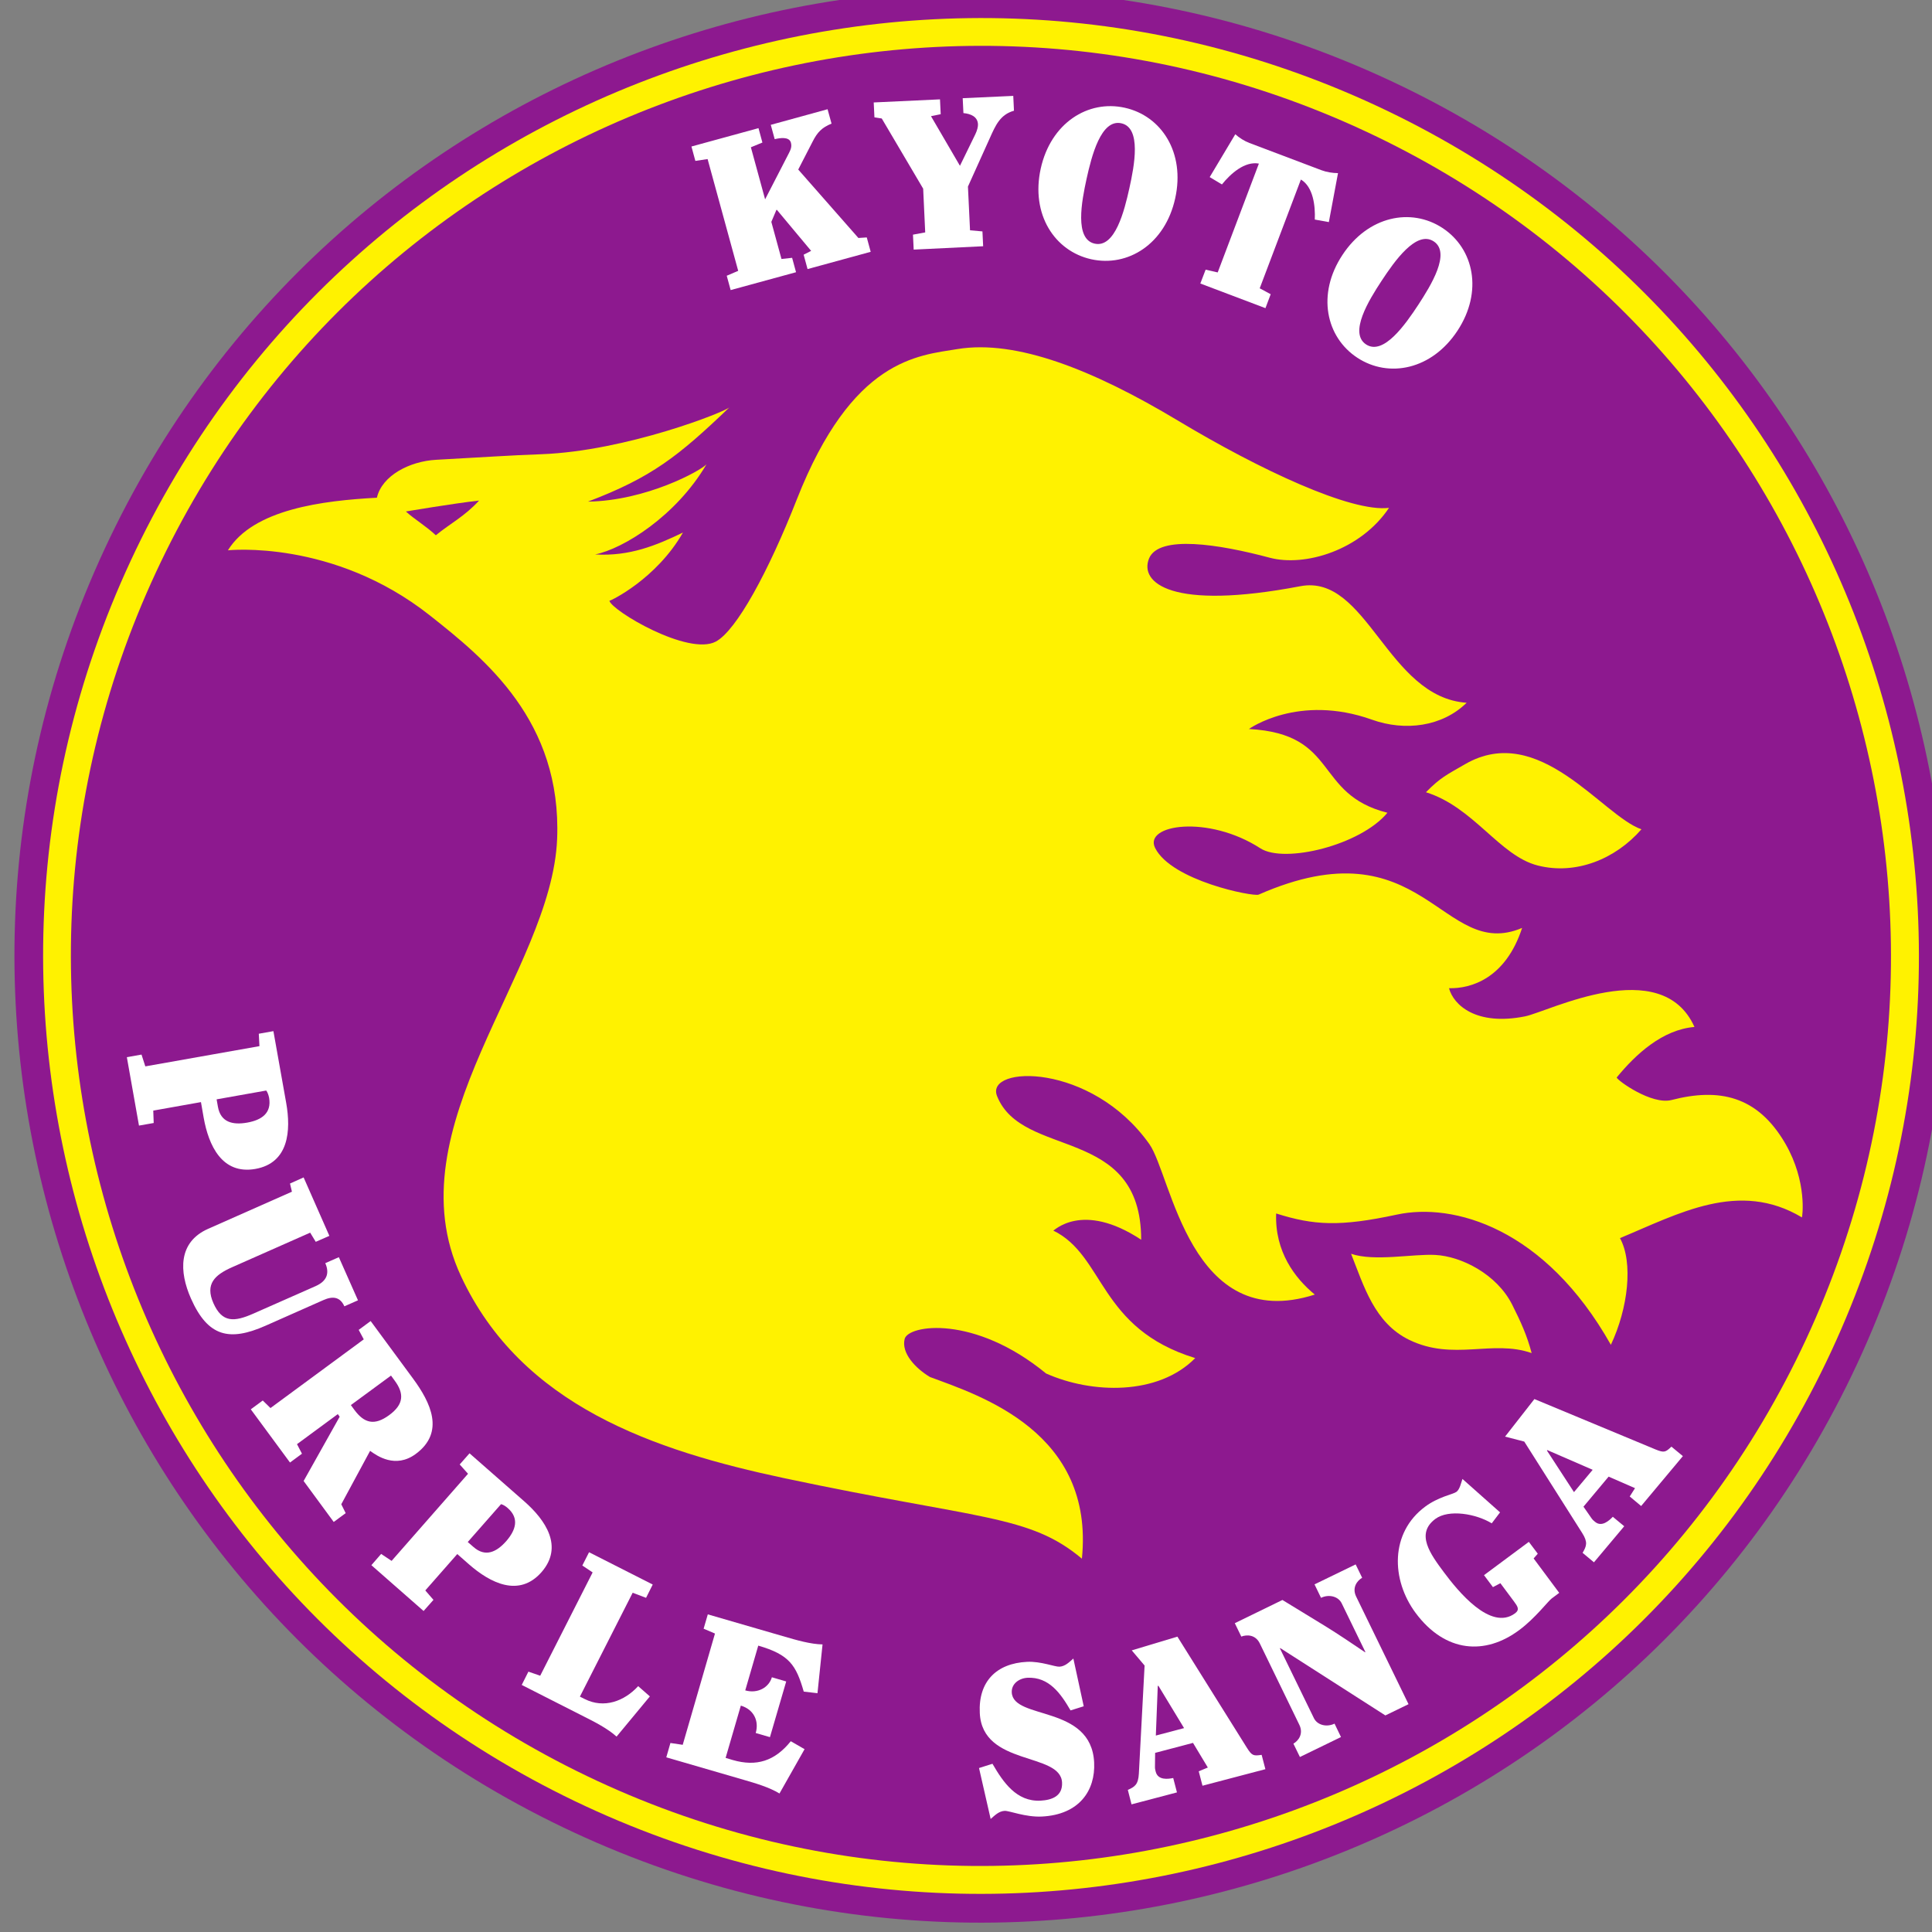 <?xml version="1.0" encoding="UTF-8" standalone="no"?>
<svg
   xmlns:dc="http://purl.org/dc/elements/1.1/"
   xmlns:cc="http://creativecommons.org/ns#"
   xmlns:rdf="http://www.w3.org/1999/02/22-rdf-syntax-ns#"
   xmlns:svg="http://www.w3.org/2000/svg"
   xmlns="http://www.w3.org/2000/svg"
   xmlns:sodipodi="http://sodipodi.sourceforge.net/DTD/sodipodi-0.dtd"
   xmlns:inkscape="http://www.inkscape.org/namespaces/inkscape"
   width="132.292mm"
   height="132.292mm"
   viewBox="0 0 132.292 132.292"
   version="1.1"
   id="svg7206"
   inkscape:version="1.0.1 (3bc2e813f5, 2020-09-07)"
   sodipodi:docname="KyotoPurpleSanga logo.svg">
  <rect x="0" y="0" width="132.292" height="132.292" fill="#808080" stroke="none"/>
  <defs
     id="defs7200">
    <clipPath
       clipPathUnits="userSpaceOnUse"
       id="clipPath3274">
      <path
         d="m 397.83,307.67 h 60.95 v -39.69 h -60.95 z"
         clip-rule="evenodd"
         id="path3272" />
    </clipPath>
    <clipPath
       clipPathUnits="userSpaceOnUse"
       id="clipPath3282">
      <path
         d="M -8,850 H 603 V -8 H -8 Z"
         id="path3280" />
    </clipPath>
    <clipPath
       clipPathUnits="userSpaceOnUse"
       id="clipPath3290">
      <path
         d="m 0.02,840.984 h 595 V 0 h -595 z"
         id="path3288" />
    </clipPath>
  </defs>
  <sodipodi:namedview
     id="base"
     pagecolor="#ffffff"
     bordercolor="#666666"
     borderopacity="1.0"
     inkscape:pageopacity="0.0"
     inkscape:pageshadow="2"
     inkscape:zoom="1.4"
     inkscape:cx="599.31963"
     inkscape:cy="259.13639"
     inkscape:document-units="mm"
     inkscape:current-layer="layer1"
     inkscape:document-rotation="0"
     showgrid="false"
     fit-margin-top="0"
     fit-margin-left="0"
     fit-margin-right="0"
     fit-margin-bottom="0"
     inkscape:window-width="3840"
     inkscape:window-height="2068"
     inkscape:window-x="-12"
     inkscape:window-y="-12"
     inkscape:window-maximized="1" />
  <g
     inkscape:label="Layer 1"
     inkscape:groupmode="layer"
     id="layer1"
     transform="translate(-147.652,-113.823)">
    <g
       id="g7872"
       transform="matrix(10.695,0,0,10.695,-1431.473,-1103.505)">
      <g
         id="g3268"
         transform="matrix(0.353,0,0,-0.353,2.639,221.705)">
        <g
           id="g3270"
           clip-path="url(#clipPath3274)">
          <g
             id="g3276">
            <g
               id="g3278"
               clip-path="url(#clipPath3282)">
              <g
                 id="g3284">
                <g
                   id="g3286"
                   clip-path="url(#clipPath3290)">
                  <path
                     d="m 421.204,272.383 c 8.778,-4.081 19.201,-0.273 23.282,8.506 4.081,8.778 0.272,19.202 -8.506,23.281 -8.778,4.082 -19.202,0.274 -23.282,-8.505 -4.081,-8.778 -0.273,-19.201 8.506,-23.282"
                     style="fill:#8d198f;fill-opacity:1;fill-rule:nonzero;stroke:none"
                     id="path3292" />
                  <path
                     d="m 421.422,272.856 c 8.517,-3.959 18.631,-0.264 22.591,8.254 3.96,8.517 0.264,18.631 -8.253,22.591 -8.518,3.959 -18.632,0.264 -22.591,-8.254 -3.959,-8.517 -0.265,-18.632 8.253,-22.591"
                     style="fill:#fff200;fill-opacity:1;fill-rule:nonzero;stroke:none"
                     id="path3294" />
                  <path
                     d="m 421.634,273.315 c 8.264,-3.842 18.078,-0.256 21.92,8.008 3.841,8.265 0.257,18.08 -8.008,21.921 -8.264,3.842 -18.079,0.256 -21.92,-8.008 C 409.783,286.972 413.369,277.157 421.634,273.315"
                     style="fill:#8d198f;fill-opacity:1;fill-rule:nonzero;stroke:none"
                     id="path3296" />
                  <path
                     d="m 436.359,281.315 c 0.8,-0.388 1.506,0.011 2.219,-0.239 -0.082,0.314 -0.195,0.564 -0.353,0.878 -0.28,0.555 -0.924,0.878 -1.395,0.902 -0.403,0.022 -1.105,-0.124 -1.527,0.021 0.233,-0.586 0.422,-1.254 1.056,-1.562"
                     style="fill:#fff200;fill-opacity:1;fill-rule:nonzero;stroke:none"
                     id="path3298" />
                  <path
                     d="m 436.661,291.248 c 0.869,-0.272 1.332,-1.15 2.025,-1.328 0.693,-0.178 1.414,0.116 1.883,0.656 -0.712,0.247 -1.854,1.96 -3.2,1.18 -0.335,-0.194 -0.446,-0.241 -0.708,-0.508"
                     style="fill:#fff200;fill-opacity:1;fill-rule:nonzero;stroke:none"
                     id="path3300" />
                  <path
                     d="m 419.158,282.474 c -1.255,2.699 1.649,5.518 1.745,7.928 0.085,2.136 -1.304,3.26 -2.308,4.053 -1.756,1.388 -3.663,1.181 -3.663,1.181 0.462,0.747 1.721,0.901 2.702,0.954 0.092,0.401 0.593,0.662 1.077,0.688 0.875,0.047 1.337,0.081 1.91,0.101 1.537,0.058 3.34,0.771 3.41,0.853 -0.93,-0.892 -1.415,-1.274 -2.569,-1.713 1.058,0.016 2.044,0.56 2.15,0.677 -0.554,-0.943 -1.513,-1.533 -2.02,-1.635 0.629,-0.037 1.11,0.165 1.593,0.397 -0.483,-0.844 -1.317,-1.242 -1.334,-1.237 0.045,-0.182 1.433,-1.006 1.931,-0.74 0.374,0.201 0.955,1.271 1.468,2.577 1.004,2.554 2.195,2.61 2.914,2.728 1.07,0.176 2.467,-0.379 3.993,-1.294 1.493,-0.897 3.149,-1.67 3.834,-1.586 -0.513,-0.768 -1.524,-1.075 -2.165,-0.904 -0.912,0.244 -2.013,0.42 -2.188,-0.016 -0.175,-0.435 0.398,-0.949 2.745,-0.501 1.212,0.231 1.575,-2.017 3.016,-2.114 -0.441,-0.434 -1.118,-0.521 -1.716,-0.307 -1.337,0.477 -2.233,-0.169 -2.233,-0.169 1.643,-0.088 1.171,-1.181 2.512,-1.519 C 435.476,290.287 434.094,289.95 433.658,290.231 c -0.947,0.613 -2.122,0.432 -1.909,0.006 0.299,-0.596 1.783,-0.887 1.877,-0.846 2.997,1.317 3.316,-1.222 4.779,-0.604 -0.299,-0.918 -0.93,-1.104 -1.326,-1.093 0.081,-0.304 0.492,-0.688 1.379,-0.511 0.427,0.086 2.474,1.143 3.073,-0.192 -0.579,-0.049 -1.061,-0.49 -1.411,-0.917 0.021,-0.06 0.636,-0.5 0.995,-0.408 0.86,0.222 1.559,0.081 2.065,-0.792 0.402,-0.696 0.306,-1.335 0.3,-1.337 -1.144,0.684 -2.24,0.064 -3.3,-0.376 0.243,-0.443 0.148,-1.271 -0.165,-1.935 -1.197,2.123 -2.856,2.584 -3.884,2.361 -1.031,-0.221 -1.5,-0.196 -2.187,0.021 -0.026,-0.689 0.338,-1.173 0.701,-1.471 -2.266,-0.724 -2.596,2.157 -3.001,2.73 -1.054,1.487 -2.981,1.427 -2.763,0.873 0.455,-1.153 2.615,-0.523 2.615,-2.608 -1.083,0.714 -1.594,0.144 -1.595,0.166 0.936,-0.454 0.819,-1.774 2.575,-2.313 -0.671,-0.682 -1.875,-0.649 -2.705,-0.279 -1.302,1.07 -2.502,0.883 -2.565,0.626 -0.064,-0.258 0.199,-0.534 0.459,-0.69 0.914,-0.339 2.987,-0.999 2.756,-3.295 -0.955,0.802 -1.847,0.706 -5.398,1.46 -2.36,0.502 -4.771,1.313 -5.865,3.667"
                     style="fill:#fff200;fill-opacity:1;fill-rule:nonzero;stroke:none"
                     id="path3302" />
                  <path
                     d="m 418.16,296.34 c 0.161,-0.146 0.346,-0.25 0.543,-0.431 0.266,0.217 0.521,0.342 0.784,0.629 -0.449,-0.049 -1.327,-0.198 -1.327,-0.198"
                     style="fill:#8d198f;fill-opacity:1;fill-rule:nonzero;stroke:none"
                     id="path3304" />
                  <path
                     d="m 425.276,302.542 0.261,0.507 c 0.085,0.168 0.166,0.254 0.343,0.326 l -0.072,0.261 -1.03,-0.283 0.071,-0.26 c 0.101,0.024 0.263,0.048 0.294,-0.063 0.024,-0.09 -0.013,-0.144 -0.07,-0.256 l -0.398,-0.772 -0.258,0.944 0.209,0.086 -0.071,0.261 -1.216,-0.333 0.071,-0.261 0.222,0.033 0.555,-2.027 -0.208,-0.089 0.071,-0.26 1.186,0.324 -0.071,0.261 -0.193,-0.021 -0.184,0.673 0.092,0.217 0.008,0.002 0.622,-0.745 -0.136,-0.069 0.071,-0.261 1.145,0.313 -0.071,0.261 -0.152,-0.01 -1.091,1.241"
                     style="fill:#ffffff;fill-opacity:1;fill-rule:nonzero;stroke:none"
                     id="path3306" />
                  <path
                     d="m 426.645,303.759 0.013,-0.27 0.133,-0.021 0.751,-1.273 0.037,-0.793 -0.222,-0.041 0.013,-0.271 1.26,0.061 -0.013,0.269 -0.225,0.02 -0.038,0.793 0.399,0.884 c 0.101,0.225 0.185,0.422 0.436,0.492 l -0.013,0.269 -0.917,-0.042 0.013,-0.27 c 0.136,-0.013 0.258,-0.066 0.264,-0.204 0.002,-0.038 -0.013,-0.108 -0.048,-0.18 L 428.209,302.61 l -0.525,0.9 0.176,0.036 -0.013,0.269 -1.202,-0.056"
                     style="fill:#ffffff;fill-opacity:1;fill-rule:nonzero;stroke:none"
                     id="path3308" />
                  <path
                     d="m 431.198,303.663 c 0.666,-0.147 1.099,-0.814 0.915,-1.643 -0.182,-0.828 -0.856,-1.252 -1.523,-1.105 -0.665,0.148 -1.099,0.815 -0.916,1.644 0.183,0.828 0.858,1.252 1.524,1.104 m -0.692,-1.287 c -0.09,-0.412 -0.222,-1.097 0.147,-1.178 0.369,-0.081 0.538,0.595 0.629,1.006 0.091,0.41 0.222,1.096 -0.146,1.177 -0.37,0.082 -0.539,-0.595 -0.63,-1.005"
                     style="fill:#ffffff;fill-opacity:1;fill-rule:nonzero;stroke:none"
                     id="path3310" />
                  <path
                     d="m 433.75,300.028 0.095,0.253 -0.199,0.107 0.747,1.973 c 0.224,-0.134 0.263,-0.479 0.252,-0.726 l 0.255,-0.046 0.166,0.888 c -0.098,9.9e-4 -0.207,0.018 -0.298,0.052 l -1.309,0.495 c -0.09,0.034 -0.183,0.093 -0.256,0.158 l -0.464,-0.777 0.222,-0.133 c 0.155,0.193 0.412,0.425 0.67,0.378 l -0.747,-1.974 -0.219,0.05 -0.096,-0.251 1.181,-0.447"
                     style="fill:#ffffff;fill-opacity:1;fill-rule:nonzero;stroke:none"
                     id="path3312" />
                  <path
                     d="m 436.961,301.482 c 0.571,-0.375 0.738,-1.154 0.272,-1.863 -0.465,-0.708 -1.246,-0.865 -1.817,-0.49 -0.57,0.374 -0.738,1.153 -0.271,1.862 0.465,0.709 1.246,0.865 1.816,0.491 m -1.105,-0.959 c -0.231,-0.351 -0.597,-0.945 -0.281,-1.153 0.316,-0.207 0.715,0.366 0.946,0.717 0.23,0.352 0.597,0.945 0.281,1.152 -0.316,0.208 -0.715,-0.365 -0.946,-0.716"
                     style="fill:#ffffff;fill-opacity:1;fill-rule:nonzero;stroke:none"
                     id="path3314" />
                  <path
                     d="m 415.504,286.643 -0.012,0.225 0.265,0.047 0.232,-1.302 c 0.089,-0.502 0.048,-1.089 -0.559,-1.197 -0.608,-0.107 -0.849,0.43 -0.938,0.931 l -0.049,0.281 -0.865,-0.154 0.008,-0.225 -0.267,-0.047 -0.22,1.241 0.266,0.047 0.069,-0.214 2.07,0.367 m -0.777,-0.965 0.024,-0.136 c 0.05,-0.278 0.264,-0.333 0.53,-0.286 0.265,0.047 0.446,0.173 0.398,0.451 -0.01,0.048 -0.026,0.097 -0.052,0.131 l -0.9,-0.16"
                     style="fill:#ffffff;fill-opacity:1;fill-rule:nonzero;stroke:none"
                     id="path3316" />
                  <path
                     d="m 416.305,284.262 -0.247,-0.111 0.035,-0.148 -1.519,-0.673 c -0.55,-0.243 -0.526,-0.781 -0.313,-1.263 0.309,-0.699 0.7,-0.783 1.353,-0.495 l 1.047,0.464 c 0.179,0.08 0.308,0.056 0.383,-0.112 l 0.247,0.109 -0.347,0.782 -0.246,-0.108 c 0.082,-0.187 0.025,-0.326 -0.172,-0.415 l -1.132,-0.5 c -0.349,-0.154 -0.567,-0.167 -0.725,0.189 -0.154,0.349 0.026,0.513 0.336,0.651 l 1.419,0.628 0.101,-0.166 0.247,0.108 -0.467,1.06"
                     style="fill:#ffffff;fill-opacity:1;fill-rule:nonzero;stroke:none"
                     id="path3318" />
                  <path
                     d="m 416.988,278.334 0.08,-0.161 -0.217,-0.16 -0.546,0.743 0.654,1.166 -0.034,0.047 -0.74,-0.545 0.09,-0.173 -0.217,-0.16 -0.711,0.965 0.217,0.16 0.14,-0.137 1.692,1.246 -0.092,0.172 0.217,0.16 0.771,-1.047 c 0.314,-0.428 0.583,-0.968 0.046,-1.364 -0.367,-0.27 -0.703,-0.034 -0.827,0.057 l -0.523,-0.969 m 0.174,1.799 0.066,-0.09 c 0.177,-0.239 0.362,-0.288 0.629,-0.092 0.265,0.194 0.276,0.389 0.098,0.628 l -0.065,0.089 -0.728,-0.535"
                     style="fill:#ffffff;fill-opacity:1;fill-rule:nonzero;stroke:none"
                     id="path3320" />
                  <path
                     d="m 419.287,278.887 -0.151,0.169 0.178,0.202 0.995,-0.873 c 0.382,-0.336 0.716,-0.819 0.31,-1.283 -0.407,-0.463 -0.93,-0.194 -1.313,0.141 l -0.214,0.188 -0.58,-0.66 0.148,-0.171 -0.179,-0.202 -0.947,0.831 0.177,0.204 0.19,-0.126 1.386,1.58 m -0.005,-1.238 0.105,-0.091 c 0.212,-0.186 0.413,-0.096 0.592,0.106 0.177,0.204 0.24,0.415 0.028,0.601 -0.037,0.033 -0.08,0.06 -0.121,0.071 l -0.604,-0.687"
                     style="fill:#ffffff;fill-opacity:1;fill-rule:nonzero;stroke:none"
                     id="path3322" />
                  <path
                     d="m 422.585,274.849 -0.212,0.186 c -0.252,-0.274 -0.62,-0.411 -0.971,-0.233 l -0.086,0.043 0.957,1.884 0.243,-0.092 0.121,0.241 -1.155,0.586 -0.122,-0.241 0.187,-0.125 -0.951,-1.874 -0.214,0.074 -0.121,-0.241 1.13,-0.574 c 0.19,-0.095 0.43,-0.218 0.59,-0.363 l 0.604,0.729"
                     style="fill:#ffffff;fill-opacity:1;fill-rule:nonzero;stroke:none"
                     id="path3324" />
                  <path
                     d="m 425.058,275.12 -0.26,0.076 c -0.055,-0.188 -0.26,-0.301 -0.483,-0.238 l 0.236,0.812 c 0.567,-0.164 0.687,-0.356 0.825,-0.834 l 0.249,-0.029 0.092,0.885 c -0.215,0.003 -0.475,0.079 -0.678,0.138 l -1.403,0.407 -0.076,-0.26 0.206,-0.088 -0.585,-2.018 -0.223,0.033 -0.075,-0.26 1.407,-0.409 c 0.204,-0.059 0.462,-0.134 0.646,-0.247 l 0.455,0.804 -0.25,0.144 c -0.29,-0.36 -0.622,-0.465 -1.052,-0.341 l -0.13,0.039 0.276,0.948 c 0.233,-0.069 0.334,-0.275 0.27,-0.497 l 0.258,-0.075 0.295,1.01"
                     style="fill:#ffffff;fill-opacity:1;fill-rule:nonzero;stroke:none"
                     id="path3326" />
                  <path
                     d="m 430.454,274.67 -0.188,0.866 c -0.075,-0.066 -0.148,-0.142 -0.252,-0.148 -0.085,-0.004 -0.337,0.1 -0.587,0.088 -0.559,-0.027 -0.887,-0.36 -0.858,-0.93 0.047,-0.967 1.466,-0.704 1.492,-1.259 0.012,-0.247 -0.184,-0.318 -0.392,-0.329 -0.435,-0.021 -0.676,0.335 -0.87,0.669 l -0.244,-0.077 0.211,-0.924 c 0.074,0.064 0.149,0.142 0.253,0.147 0.084,0.005 0.376,-0.117 0.675,-0.103 0.679,0.034 0.974,0.472 0.949,0.981 -0.052,1.052 -1.47,0.766 -1.494,1.27 -0.008,0.158 0.134,0.257 0.283,0.266 0.394,0.019 0.606,-0.288 0.783,-0.592 l 0.239,0.075"
                     style="fill:#ffffff;fill-opacity:1;fill-rule:nonzero;stroke:none"
                     id="path3328" />
                  <path
                     d="m 432.436,274.006 -0.687,-0.181 -0.003,-0.26 c 0,-0.032 0.008,-0.058 0.014,-0.083 0.042,-0.158 0.226,-0.132 0.317,-0.113 l 0.068,-0.261 -0.824,-0.217 -0.067,0.262 c 0.127,0.057 0.189,0.097 0.2,0.295 l 0.104,1.961 -0.233,0.275 0.828,0.249 1.264,-2.021 c 0.089,-0.14 0.118,-0.145 0.264,-0.123 l 0.068,-0.26 -1.141,-0.3 -0.068,0.262 0.165,0.068 -0.269,0.447 m -0.674,0.133 0.512,0.135 -0.465,0.767 c -0.004,0.003 -0.007,-0.002 -0.012,-0.003 l -0.035,-0.899"
                     style="fill:#ffffff;fill-opacity:1;fill-rule:nonzero;stroke:none"
                     id="path3330" />
                  <path
                     d="m 436.345,274.708 -0.95,1.952 c -0.079,0.163 0.018,0.288 0.109,0.341 l -0.118,0.242 -0.746,-0.362 0.118,-0.244 c 0.142,0.069 0.313,0.028 0.375,-0.1 l 0.43,-0.884 -0.007,-0.003 c -0.236,0.159 -0.474,0.321 -0.719,0.472 l -0.779,0.476 -0.864,-0.421 0.118,-0.243 c 0.099,0.038 0.256,0.038 0.335,-0.123 l 0.718,-1.478 c 0.079,-0.164 -0.018,-0.289 -0.108,-0.341 l 0.118,-0.242 0.745,0.362 -0.117,0.243 c -0.143,-0.069 -0.313,-0.028 -0.375,0.101 l -0.616,1.265 0.007,0.004 1.906,-1.221 0.42,0.204"
                     style="fill:#ffffff;fill-opacity:1;fill-rule:nonzero;stroke:none"
                     id="path3332" />
                  <path
                     d="m 437.714,277.048 0.162,-0.217 0.135,0.071 0.246,-0.33 c 0.066,-0.09 0.109,-0.149 0.02,-0.216 -0.446,-0.331 -1.044,0.415 -1.287,0.74 -0.248,0.333 -0.521,0.701 -0.16,0.971 0.245,0.183 0.744,0.093 1.024,-0.079 l 0.151,0.199 -0.682,0.606 c -0.025,-0.07 -0.047,-0.188 -0.109,-0.234 -0.031,-0.023 -0.114,-0.046 -0.22,-0.085 -0.105,-0.041 -0.228,-0.094 -0.348,-0.184 -0.636,-0.472 -0.621,-1.323 -0.171,-1.929 0.538,-0.721 1.261,-0.769 1.879,-0.308 0.285,0.211 0.523,0.524 0.585,0.57 l 0.139,0.104 -0.464,0.624 0.075,0.086 -0.162,0.215 -0.813,-0.604"
                     style="fill:#ffffff;fill-opacity:1;fill-rule:nonzero;stroke:none"
                     id="path3334" />
                  <path
                     d="m 439.974,278.835 -0.456,-0.545 0.148,-0.213 c 0.018,-0.026 0.04,-0.044 0.061,-0.061 0.122,-0.104 0.26,0.024 0.323,0.091 l 0.207,-0.172 -0.549,-0.654 -0.206,0.172 c 0.072,0.123 0.099,0.191 -0.007,0.359 l -1.051,1.659 -0.348,0.09 0.532,0.681 2.2,-0.915 c 0.153,-0.062 0.179,-0.05 0.285,0.052 l 0.208,-0.172 -0.757,-0.905 -0.207,0.173 0.096,0.151 -0.479,0.209 m -0.628,-0.281 0.339,0.405 -0.822,0.357 c -0.006,0 -0.004,-0.005 -0.007,-0.009 l 0.49,-0.753"
                     style="fill:#ffffff;fill-opacity:1;fill-rule:nonzero;stroke:none"
                     id="path3336" />
                </g>
              </g>
            </g>
          </g>
        </g>
      </g>
    </g>
  </g>
</svg>
